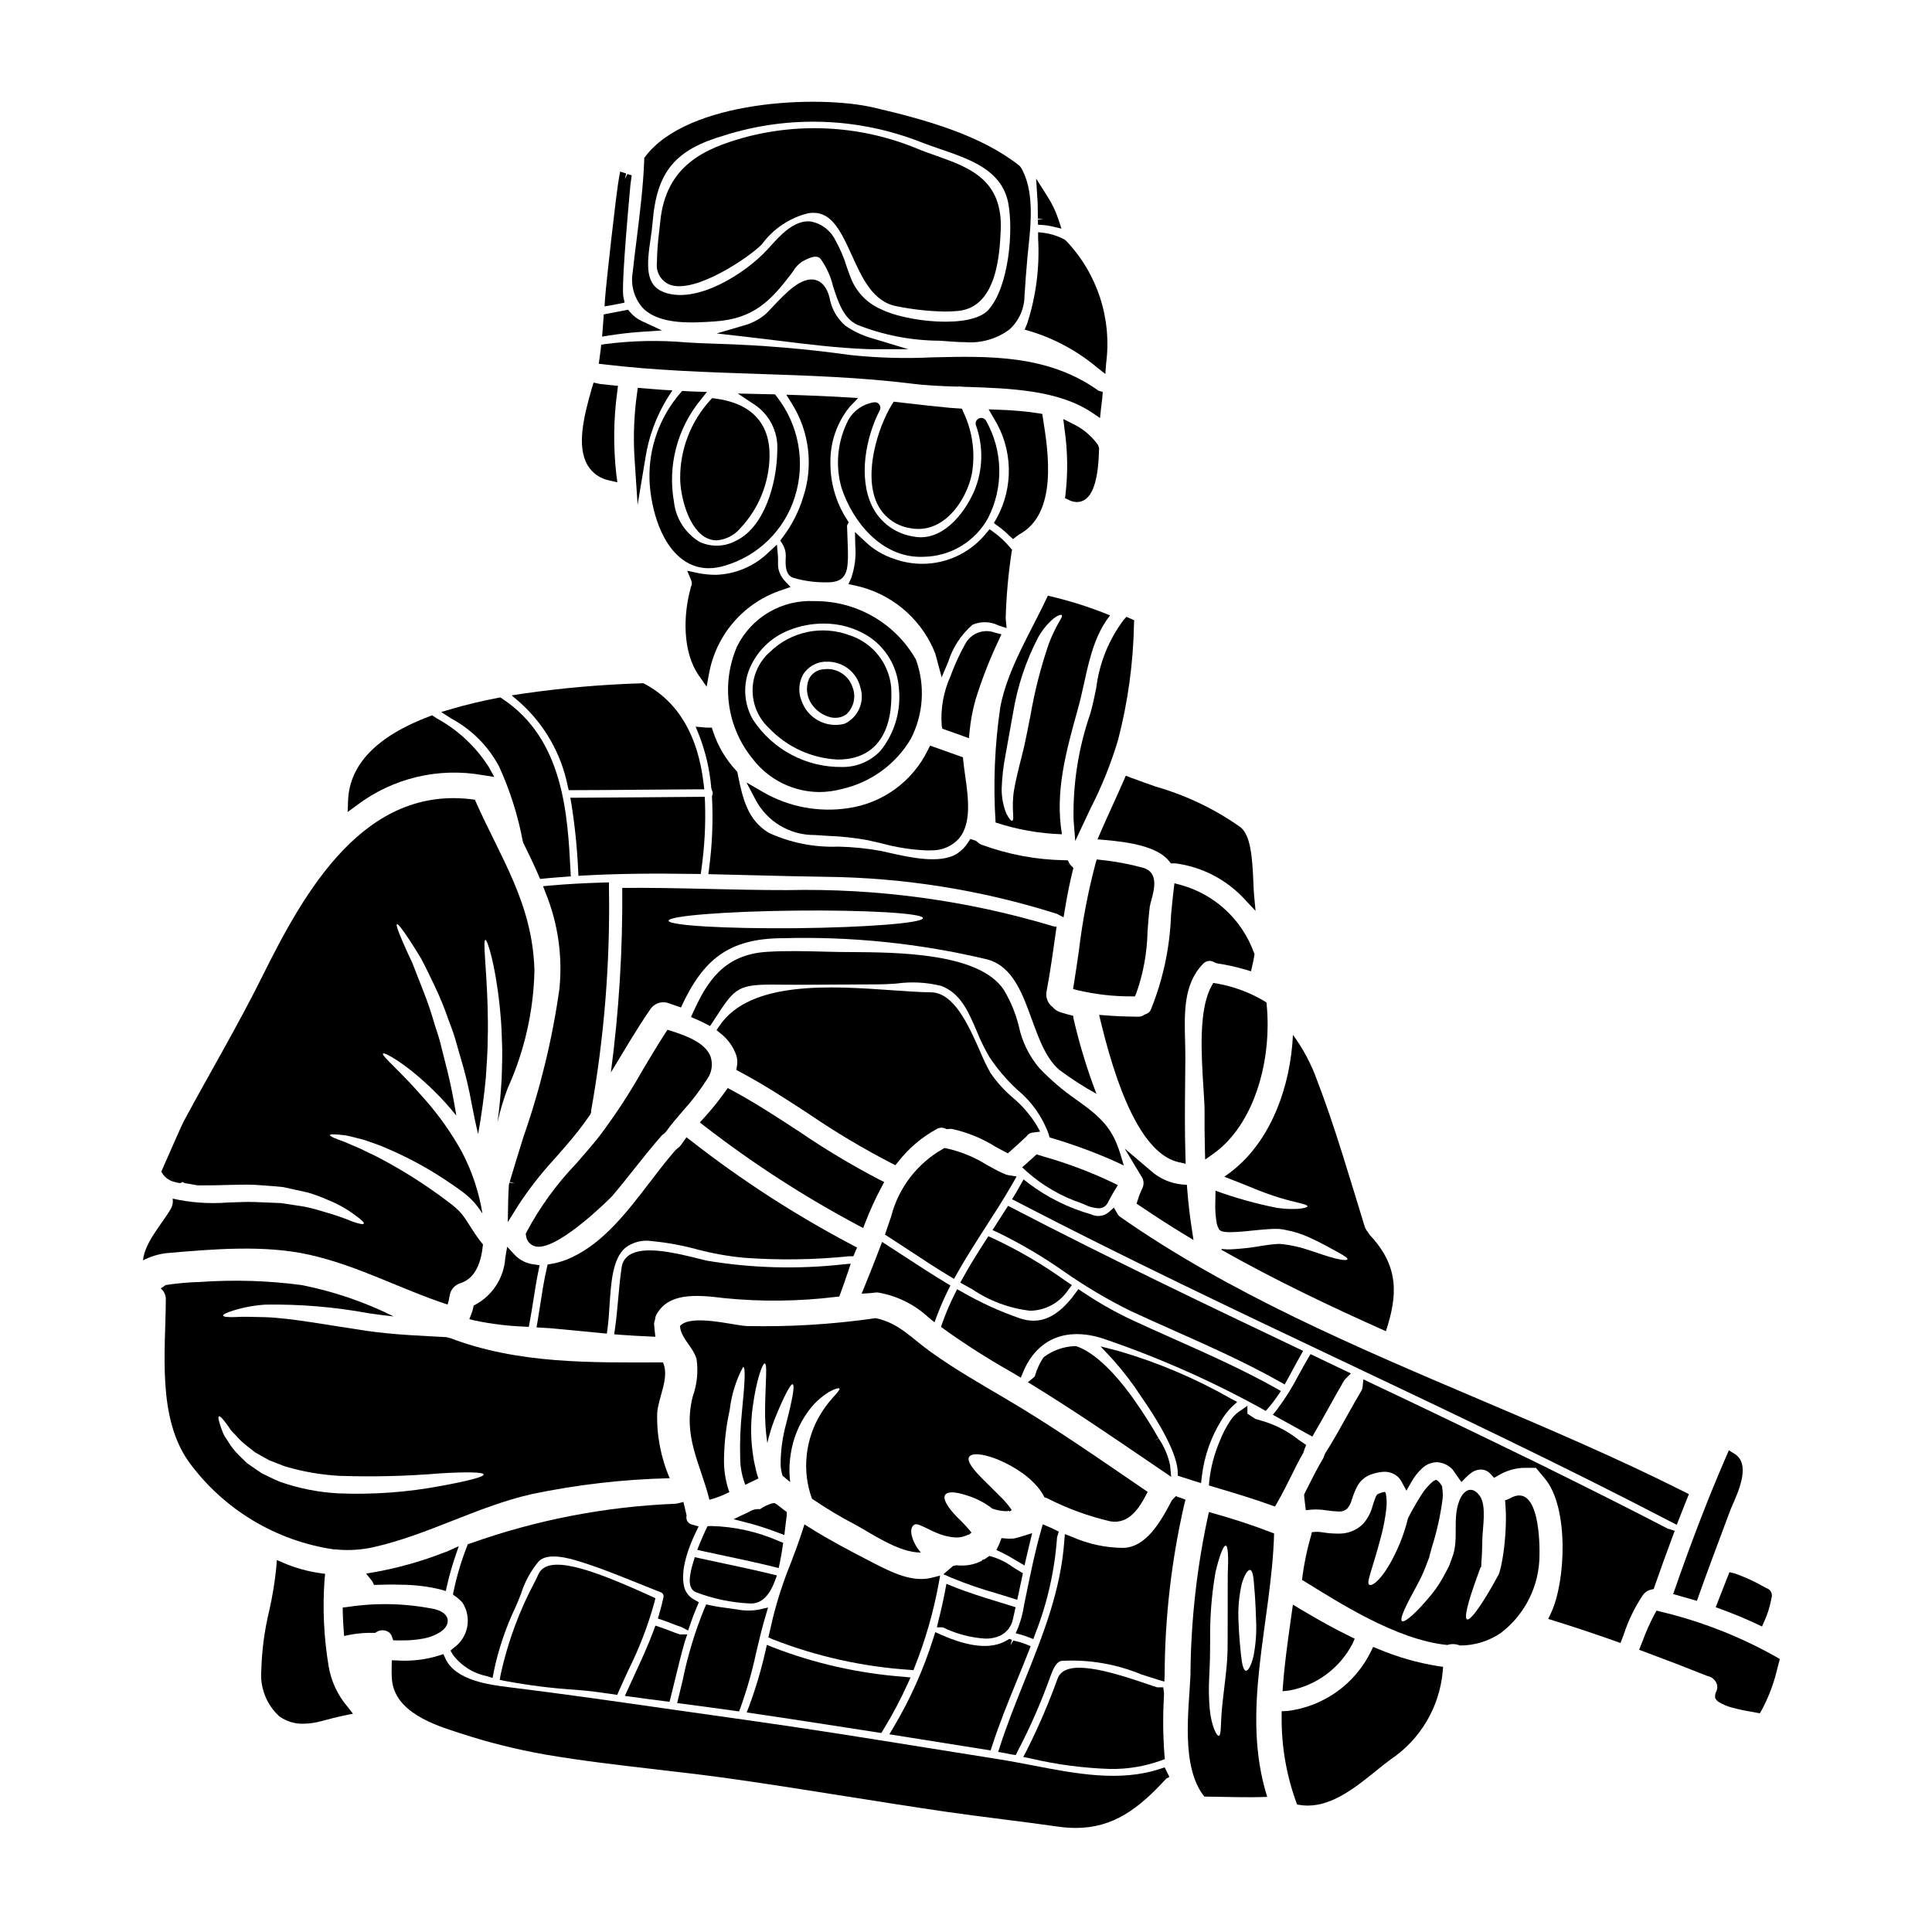 <?xml version="1.0" encoding="UTF-8"?>
<!-- Uploaded to: ICON Repo, www.svgrepo.com, Generator: ICON Repo Mixer Tools -->
<svg fill="#000000" width="800px" height="800px" version="1.1" viewBox="144 144 512 512" xmlns="http://www.w3.org/2000/svg">
 <g>
  <path d="m366.06 345.29c0.73-0.004 1.465-0.043 2.191-0.129 8.289-0.961 12.523-7.676 11.93-18.953v0.004c-0.277-3.152-1.477-6.148-3.453-8.621-1.973-2.469-4.633-4.305-7.644-5.269-3.559-1.32-7.418-1.605-11.133-0.828-3.715 0.781-7.133 2.594-9.863 5.227-2.91 2.551-4.598 6.219-4.644 10.09-0.047 3.867 1.555 7.574 4.406 10.195 4.777 5.004 11.301 7.973 18.211 8.285zm-9.145-22.68c1.246-1.867 3.273-3.066 5.512-3.246h0.574c4.277-0.168 8.066 2.727 9.027 6.898 1.172 3.781-0.617 7.844-4.195 9.535-4.828 1.277-9.82-1.398-11.434-6.125-0.922-2.309-0.73-4.914 0.516-7.066z"/>
  <path d="m364.23 334.12c0.383 0.078 0.766 0.113 1.156 0.113 1.031 0.012 2.039-0.309 2.879-0.906 2.043-1.875 2.684-4.832 1.602-7.383-1.121-3.141-4.309-5.055-7.609-4.57h-0.078c-1.637 0.121-3.086 1.105-3.805 2.578-0.871 2.133-0.641 4.555 0.617 6.484 1.199 1.863 3.082 3.184 5.238 3.684z"/>
  <path d="m400.96 337.75c0.273-2.797 0.789-5.562 1.551-8.266 1.664-5.402 3.719-10.68 6.141-15.785l0.734-1.605-1.711-0.438c-3.016-1.129-6.398 0.172-7.891 3.023-1.402 2.508-2.617 5.117-3.629 7.809l-0.211 0.594c-1.898 4.137-2.719 8.684-2.383 13.223l0.176 0.809 1.512 0.531c1.242 0.434 2.504 0.875 3.738 1.336l1.781 0.66z"/>
  <path d="m359.96 365.29c1.18 0.09 2.391 0.16 3.59 0.23v0.004c3.465 0.125 6.914 0.496 10.324 1.117 1.18 0.25 2.394 0.535 3.609 0.824 4 1.102 8.113 1.742 12.258 1.91 0.375 0 0.746 0 1.121-0.027 2.773 0.062 5.438-1.086 7.297-3.148 3.394-4.082 2.438-10.871 1.594-16.863-0.18-1.316-0.359-2.57-0.477-3.715l-0.09-0.934-8.703-3.09-0.582 1.148v0.004c-4.043 8.32-11.949 14.098-21.105 15.418-7.769 1.184-15.711-0.305-22.523-4.223l-4.453-2.586 2.402 4.555c1.5 2.863 3.766 5.258 6.547 6.91 2.777 1.656 5.957 2.508 9.191 2.465z"/>
  <path d="m361.07 353.9c2.07-0.004 4.133-0.285 6.129-0.828 7.609-1.742 14.172-6.527 18.16-13.238 3.383-6.523 3.879-14.164 1.363-21.07-2.695-4.727-6.602-8.652-11.312-11.367-4.715-2.719-10.07-4.129-15.512-4.094h-0.125c-4.188-0.207-8.344 0.805-11.961 2.918-3.621 2.109-6.551 5.231-8.43 8.973-2.156 4.906-2.906 10.312-2.164 15.617 0.738 5.309 2.941 10.305 6.359 14.43 4.203 5.406 10.645 8.598 17.492 8.66zm-7.746-42.977c2.836-1.102 5.848-1.668 8.887-1.668 4.078-0.047 8.082 1.043 11.574 3.148 4.902 3.031 8.039 8.242 8.422 13.992 0.629 5.945-1.117 11.895-4.859 16.555-2.629 2.797-6.312 4.359-10.152 4.309-9.5 0.145-18.418-4.578-23.641-12.52-2.262-3.902-2.695-8.605-1.18-12.855 1.891-5.066 5.887-9.062 10.949-10.961z"/>
  <path d="m405.92 471.63-0.676 1.039c-2.398 3.688-4.328 6.848-6.043 9.941l-0.727 1.301 3.102 1.707c4.598 3.121 9.883 5.09 15.398 5.738 4.098-0.047 7.898-2.133 10.145-5.555l0.945-1.242-1.77-1.18v-0.004c-6.043-4.336-12.477-8.098-19.215-11.242z"/>
  <path d="m455.29 496.69c9.297 4.141 18.895 8.422 27.871 13.477l1.289 0.727 0.723-1.289c0.484-0.871 0.957-1.742 1.426-2.621 0.648-1.207 1.297-2.418 1.969-3.598l0.789-1.387-1.449-0.688c-24.207-11.508-49.988-23.855-75.57-37.137l-1.18-0.613-0.73 1.121c-0.832 1.27-1.66 2.574-2.488 3.871l-0.914 1.438 1.547 0.699h-0.004c6.07 2.969 11.898 6.414 17.43 10.293 5.602 3.922 11.488 7.41 17.617 10.438 3.875 1.797 7.773 3.531 11.676 5.269z"/>
  <path d="m416 445.2c0.32-0.543 0.859-0.918 1.48-1.027l2.184-0.277-1.082-1.918 0.004 0.004c-1.691-2.684-3.789-5.086-6.219-7.121-2.242-1.902-4.223-4.098-5.883-6.527-1-1.777-1.887-3.617-2.66-5.508-3.098-7.027-6.953-15.773-13.09-15.848-2.945-0.035-6.523-0.289-10.316-0.555-15.902-1.117-37.672-2.656-45.777 9.465l-0.75 1.117 1.047 0.852c1.941 1.496 3.402 3.531 4.199 5.856 0.281 0.902 0.336 1.859 0.156 2.789l-0.164 1.047 0.93 0.492c6.344 3.363 12.473 7.363 18.406 11.238h-0.004c6.988 4.766 14.262 9.102 21.773 12.988l1.07 0.523 0.734-0.93h0.004c2.773-3.551 6.246-6.496 10.199-8.66 0.695-0.41 1.551-0.457 2.285-0.121l0.395 0.168 0.395-0.051c0.336-0.047 0.68-0.047 1.02 0 4.051 0.891 7.918 2.473 11.434 4.676 0.789 0.438 1.602 0.875 2.41 1.301l0.898 0.477 0.766-0.672c1.203-1.062 2.406-2.129 3.453-3.148z"/>
  <path d="m332.5 352.91 0.207 0.637v0.004c0.203 0.336 0.238 0.75 0.094 1.117l-0.129 0.316 0.02 0.34-0.004-0.004c0.316 6.25 0.059 12.516-0.762 18.719l-0.203 1.621 11.512 0.281c6.543 0.164 13.074 0.332 19.562 0.422 20.789 0.219 41.434 3.523 61.254 9.801l1.805 0.934 0.332-2.004c0.656-3.965 1.316-7.234 2.078-10.293l0.195-0.789-0.586-0.59h0.004c-0.199-0.184-0.367-0.398-0.496-0.633l-0.395-0.789-0.875-0.031c-7.519-0.125-14.961-1.52-22.016-4.125-0.395-0.148-0.746-0.383-1.035-0.684l-0.477-0.355-1.438-0.48-0.621 0.965c-0.723 1.133-1.668 2.102-2.781 2.856-4.438 2.957-12.797 1.055-18.32-0.203l-1.887-0.422c-3.758-0.688-7.562-1.074-11.383-1.156-6.348 0.246-12.668-1.008-18.441-3.66-5.449-3.348-6.852-8.66-8.242-15.742l-0.078-0.414-0.293-0.312h0.004c-2.769-2.981-4.863-6.523-6.137-10.391l-0.336-1.012h-1.066c-0.27 0-0.516-0.023-0.812-0.047l-2.406-0.215 0.906 2.238h0.004c1.758 4.519 2.852 9.27 3.242 14.102z"/>
  <path d="m430.54 462.85c0.227 0.078 0.516 0.203 0.832 0.344h-0.004c1.145 0.57 2.387 0.914 3.66 1.012 1.094 0.062 2.117-0.543 2.582-1.531 0.559-1.117 1.148-2.184 1.785-3.223l0.84-1.367-1.43-0.723h0.004c-5.836-2.773-11.891-5.055-18.105-6.82l-1.992-0.625-0.629 0.574c-0.652 0.598-1.309 1.199-1.969 1.773l-1.238 1.086 1.211 1.109v0.004c4.207 3.734 9.121 6.586 14.453 8.387z"/>
  <path d="m406.92 606.67c1.914-5.902 4.293-11.738 6.594-17.371 1.043-2.562 2.09-5.117 3.098-7.691l0.527-1.359-1.352-0.551c-1.055-0.414-2.152-0.727-3.269-0.93l-0.746 1.262 0.395-1.438-0.676-0.273-0.625 0.375c-4.062 2.41-9.785 1.922-17.508-1.488l-1.508-0.668-0.492 1.574h-0.004c-2.586 8.258-6.125 16.184-10.551 23.617l-1.113 1.875 26.832 4.277z"/>
  <path d="m440.86 449.68c-2.055-6.59-4.844-9.473-11.688-14.297-3.535-2.449-6.809-5.25-9.773-8.367-2.688-3.18-4.543-6.977-5.394-11.051-0.84-3.387-2.176-6.625-3.965-9.617-6.488-9.84-27.988-9.965-40.832-10.043-1.746 0-3.32-0.023-4.672-0.059l-2.109-0.051c-4.984-0.129-10.148-0.27-15.215 0.055-11.594 0.727-15.977 8.266-19.469 15.906l-0.625 1.367 1.375 0.598c0.855 0.375 1.684 0.746 2.508 1.18l1.18 0.613 1.359-2.086c5.332-8.176 5.902-9.055 17.055-8.879 5.281 0.051 10.543 0 15.812-0.027 3.5-0.027 7.008-0.055 10.512-0.055 1.395 0 2.992-0.102 4.672-0.211l-0.004-0.004c3.938-0.547 7.945-0.34 11.809 0.617 5.141 1.918 7.219 6.777 9.418 11.926 0.969 2.434 2.125 4.789 3.461 7.047 2.113 3.156 4.598 6.051 7.394 8.625 3.766 3.106 6.621 7.172 8.266 11.766l0.211 0.789 0.762 0.238h0.004c5.414 1.613 10.723 3.555 15.898 5.816l3.012 1.383z"/>
  <path d="m331.51 548.46-0.395 0.789c-0.449 0.934-1.074 2.316-1.695 3.871l-0.645 1.617 1.703 0.375c1.914 0.422 3.828 0.828 5.746 1.234 4.231 0.898 8.457 1.797 12.648 2.836l1.484 0.371 0.32-1.492c0.281-1.328 0.504-2.684 0.703-4.043l0.172-1.156-1.094-0.434 0.004 0.004c-5.699-2.519-11.84-3.887-18.066-4.023z"/>
  <path d="m374.97 557.95c-5.875-3.039-11.145-5.809-16.18-8.965l-1.609-1.008-0.578 1.812c-0.922 2.871-1.996 5.707-3.074 8.543v-0.004c-1.918 4.711-3.496 9.555-4.723 14.488l-1.18 5.117 1.133 0.492h-0.004c11.586 4.535 23.801 7.262 36.215 8.09l1.102 0.102 0.395-1.027h-0.004c2.797-7.039 4.894-14.336 6.266-21.781l0.414-2.254-2.223 0.559c-4.977 1.25-10.16-1.133-15.949-4.164z"/>
  <path d="m349.9 561.51-1.617-0.395c-4.152-1.012-8.332-1.902-12.508-2.789-2.109-0.449-4.215-0.898-6.316-1.363l-1.336-0.293-0.395 1.309c-0.957 3.148-1.754 6.891 0.621 7.934v0.004c4.613 1.777 9.48 2.797 14.418 3.019h0.324c2.664 0 4.754-1.969 6.219-5.875z"/>
  <path d="m326.96 300.12c-1.789 6.543-2.266 16.477 2.281 22.961l2.027 2.898 0.633-3.481 0.004 0.004c0.926-5.117 3.227-9.887 6.656-13.797 3.43-3.91 7.856-6.812 12.805-8.398l2.144-0.754-1.574-1.648 0.004-0.004c-0.773-0.832-1.324-1.848-1.605-2.949-0.133-0.672-0.18-1.359-0.141-2.043 0-0.527 0-1.055-0.035-1.574l-0.262-3.004-2.211 2.039c-3.758 3.676-8.762 5.805-14.02 5.965-1.609-0.004-3.219-0.168-4.797-0.492l-2.754-0.59 1.09 2.602c0.215 0.559 0.172 1.184-0.121 1.707z"/>
  <path d="m351.81 544.19c-0.625-0.477-1.227-0.934-1.895-1.48l-0.691-0.395-0.613 0.094c-1.141 0.332-2.215 0.852-3.184 1.535-1.004-0.102-2.016 0.141-2.867 0.688l-4.168 1.969 3.938 1.02v-0.004c2.633 0.703 5.227 1.543 7.773 2.519l1.762 0.656 0.215-1.871c0.137-1.176 0.277-2.269 0.418-3.281v-0.953z"/>
  <path d="m368.83 601.91 8.719 1.355 0.516-0.836c2.375-3.863 4.508-7.875 6.383-12.008l0.859-1.875-2.055-0.203h-0.004c-11.789-0.895-23.387-3.519-34.414-7.785l-1.598-0.66-0.395 1.684c-1.109 4.934-2.547 9.785-4.301 14.523l-0.66 1.711 11.125 1.656c5.266 0.797 10.539 1.609 15.824 2.438z"/>
  <path d="m296.71 452.35c-5.219 5.43-9.656 11.559-13.191 18.207l-0.199 0.426 0.082 0.461c0.133 1.352 1.082 2.484 2.394 2.844 0.305 0.082 0.617 0.117 0.93 0.117 6.223 0 19.242-13.141 19.516-13.438 2.008-2.363 3.938-4.805 5.879-7.238 2.32-2.922 4.723-5.938 7.195-8.754 0.207-0.219 0.441-0.41 0.695-0.57l0.395-0.371c1.406-1.969 3.055-3.883 4.648-5.731 2.367-2.606 4.504-5.414 6.391-8.387 1.207-1.723 1.527-3.914 0.863-5.906-1.332-3.516-5.981-5.394-10.352-6.777l-1.07-0.336-0.609 0.941c-2.09 3.219-4.066 6.547-6.043 9.875-3.406 6.035-7.207 11.84-11.379 17.375-1.957 2.477-4.051 4.859-6.144 7.262z"/>
  <path d="m338.68 597.38 1.18 0.164 0.418-1.102c1.703-4.769 3.086-9.645 4.141-14.594 0.73-3.09 1.484-6.297 2.41-9.414l0.715-2.422-2.457 0.559c-1.887 0.336-3.816 0.32-5.699-0.043-0.727-0.121-1.543-0.223-2.402-0.34-1.469-0.191-3.078-0.395-4.648-0.746l-1.18-0.262-0.492 1.102c-2.492 6.106-4.41 12.43-5.727 18.895-0.359 1.52-0.723 3.035-1.094 4.547l-0.395 1.602 1.633 0.215c4.543 0.598 9.074 1.203 13.598 1.84z"/>
  <path d="m313.11 355.3c-5.406 0.039-10.816 0.074-16.227 0.105h-1.746l0.305 1.715-0.004 0.004c0.922 5.793 1.516 11.637 1.777 17.5l0.078 1.477 1.477-0.082c8.488-0.477 17.898-0.605 29.625-0.414l1.316 0.02 0.172-1.305c0.836-5.871 1.156-11.809 0.949-17.734l-0.066-1.418h-1.418c-5.41 0.043-10.824 0.09-16.238 0.133z"/>
  <path d="m277.9 477.36c-0.328 5.144-3.242 9.77-7.738 12.285l-0.637 0.328-0.141 0.699c-0.094 0.453-0.227 0.898-0.395 1.332l-0.613 1.594 1.66 0.395c4.215 0.875 8.496 1.398 12.801 1.574l1.301 0.074 0.238-1.281c0.363-1.969 0.676-3.938 0.996-5.93 0.395-2.539 0.789-5.078 1.316-7.598l0.312-1.531-1.543-0.23c-1.906-0.219-3.676-1.098-5.008-2.477l-2.047-2.188z"/>
  <path d="m291.98 496.19 12.836 1.234 0.191-1.406c0.262-1.91 0.395-4 0.531-6.129 0.395-6.016 0.789-12.238 4.141-15.176 1.98-1.535 4.508-2.191 6.984-1.816 4.016 0.383 7.992 1.105 11.887 2.156 4.094 1.094 8.27 1.848 12.484 2.258 9.344 0.691 18.727 0.562 28.047-0.391h1.066l0.984-2.32-1.297-0.668v-0.004c-15.027-7.914-29.316-17.152-42.699-27.605l-1.215-0.934-1.48 2.074-0.004 0.004c-0.246 0.367-0.574 0.676-0.953 0.902l-0.512 0.473c-2.301 2.637-4.473 5.469-6.766 8.469-5.973 7.805-12.145 15.879-20.613 19.875v0.004c-1.742 0.836-3.59 1.426-5.492 1.754l-0.969 0.164-0.223 0.957c-0.742 3.203-1.242 6.465-1.73 9.617-0.227 1.488-0.457 2.981-0.711 4.465l-0.281 1.625 1.645 0.098c1.359 0.07 2.746 0.168 4.148 0.32z"/>
  <path d="m413.41 455.78-2.113-0.336h-0.004c-0.457-0.074-0.902-0.227-1.309-0.453-0.113-0.031-0.223-0.07-0.332-0.113-1.426-0.668-2.809-1.434-4.188-2.195-3.277-2.055-6.887-3.531-10.664-4.359l-0.531-0.086-0.465 0.277c-6.793 3.871-11.723 10.34-13.656 17.914-0.219 0.695-0.461 1.383-0.707 2.066l-0.914 2.695 0.961 0.617c1.848 1.18 3.676 2.394 5.512 3.598 3.422 2.25 6.949 4.582 10.512 6.723l1.305 0.789 0.746-1.324c2.363-4.207 5.031-8.363 7.617-12.379 2.418-3.75 4.91-7.629 7.172-11.57z"/>
  <path d="m296.33 591.8c2.047 0.168 3.703 0.305 4.746 0.449l6.496 0.902 0.449-1.023c0.789-1.832 1.637-3.644 2.473-5.453h-0.004c2.879-5.75 5.195-11.762 6.914-17.957l0.293-1.18-1.922-0.871c-15.641-7.106-26.559-10.766-29.047-5.551l-0.871 1.832c-4.199 7.812-7.293 16.168-9.184 24.832l-0.234 1.398 1.391 0.293-0.004-0.004c6.117 1.152 12.293 1.93 18.504 2.332z"/>
  <path d="m371.29 468.67 1.461 0.766 0.598-1.539c1.227-3.184 2.648-6.289 4.258-9.301l0.723-1.348-1.371-0.676h0.004c-7.269-3.797-14.312-8.02-21.09-12.641-5.738-3.754-11.68-7.641-17.848-10.965l-1.18-0.625-0.75 1.086v-0.004c-1.723 2.398-3.582 4.691-5.574 6.871l-1.059 1.18 1.266 0.965h0.004c12.754 9.867 26.324 18.645 40.559 26.23z"/>
  <path d="m320.14 594.83 1.297 0.16 0.32-1.262c0.395-1.574 0.789-3.148 1.152-4.691 0.82-3.371 1.633-6.734 2.59-10.055l0.633-1.848h-1.969c-0.898-0.285-1.773-0.621-2.648-0.961-0.875-0.34-1.633-0.629-2.465-0.91l-1.359-0.453-0.496 1.344c-1.461 3.938-3.269 7.871-5.027 11.656l-2.57 5.621 1.969 0.27c2.852 0.395 5.731 0.785 8.574 1.129z"/>
  <path d="m264.33 580.63-0.938 0.789 0.609 1.066c2.184 2.938 5.375 4.969 8.965 5.695l1.574 0.492 0.309-1.621h-0.004c1.223-5.906 3.148-11.641 5.742-17.082 0.523-1.141 1.004-2.363 1.488-3.602 0.988-3.164 2.594-6.098 4.723-8.633 2.445-2.426 8.207-0.703 10.375-0.055 5.43 1.656 10.773 3.816 15.949 5.902 1.949 0.789 3.902 1.574 5.856 2.34h0.004c0.301 0.07 0.559 0.258 0.715 0.523 0.16 0.262 0.203 0.578 0.121 0.879-0.297 1.449-0.676 2.852-1.078 4.246l-0.395 1.359 1.34 0.449c0.742 0.246 1.473 0.531 2.195 0.816 0.898 0.352 1.789 0.695 2.664 0.973l1.82 0.934 0.543-1.605c0.535-1.574 1.129-3.148 1.781-4.672l0.512-1.207-1.141-0.648v-0.008c-1.289-0.648-2.258-1.793-2.68-3.172-1.309-4.668 1.32-11.215 3.004-14.691l0.762-1.574-1.699-0.477v-0.004c-1.035-0.203-1.715-1.203-1.52-2.242l0.02-0.23-0.828-3.543-1.465 0.367 0.004-0.004c-0.238 0.062-0.477 0.102-0.723 0.121-18.531 0.742-36.844 4.285-54.316 10.516l-0.645 0.219-0.246 0.633v0.004c-1.492 3.812-2.66 7.742-3.5 11.746l-0.195 0.926 0.758 0.566c0.664 0.465 1.27 1.016 1.793 1.633 2.512 3.934 1.523 9.141-2.254 11.875z"/>
  <path d="m317.63 493.5c0.027-0.383 0.137-0.754 0.324-1.09 3.109-5.766 10.27-5.375 17.977-4.394v0.004c9.836 0.98 19.75 0.871 29.562-0.332l0.922-0.09 0.32-0.867c0.699-1.891 1.367-3.781 2.004-5.703l0.711-2.141-2.246 0.203-0.004 0.004c-11.883 1.305-23.887 0.977-35.68-0.973-0.492-0.094-1.305-0.301-2.309-0.551-6.988-1.762-14.742-3.43-18.445-0.961-1.094 0.711-1.824 1.859-2.008 3.148-0.438 2.875-0.691 5.762-0.941 8.559-0.23 2.574-0.457 5.144-0.828 7.715l-0.223 1.574 1.574 0.121c2.531 0.195 5.09 0.336 7.613 0.445l1.73 0.078-0.199-1.719c-0.051-0.441-0.098-0.887-0.129-1.441-0.039-0.359 0.016-0.723 0.152-1.055z"/>
  <path d="m489.37 529.05 0.16-0.43v0.004c0.039-0.199 0.098-0.395 0.172-0.582l0.445-1.102-1.969-1.352v0.004c-2.996-2.406-6.457-4.164-10.164-5.172l-0.91-0.289c-0.164 0.004-0.324-0.047-0.453-0.145-0.133-0.078-1.352-0.848-2.074-1.344v-2.086l-2.316 1.605h-0.004c-0.875 0.633-1.621 1.422-2.207 2.328-1.141 1.711-2.09 3.543-2.824 5.461-1.43 3.359-2.356 6.906-2.758 10.531l-0.09 1.18 3.402 1.023c4.266 1.281 8.66 2.613 12.922 4.152l1.18 0.422 0.617-1.07c1.277-2.223 2.426-4.512 3.57-6.789 1.039-2.129 2.098-4.269 3.301-6.352z"/>
  <path d="m602.31 560.65-0.516 1.32c-0.871 2.188-1.73 4.375-2.57 6.566l-0.535 1.406 1.418 0.512c3.207 1.18 6.398 2.481 9.477 3.938l1.375 0.645 0.605-1.391v-0.004c0.84-1.828 1.449-3.75 1.816-5.727l0.066-0.375c0.195-0.523 0.172-1.102-0.07-1.605-0.246-0.504-0.684-0.883-1.219-1.051-0.168-0.082-0.395-0.191-0.668-0.348-2.477-1.422-5.082-2.617-7.777-3.562z"/>
  <path d="m587.4 566.44 6.297 1.801 0.465-1.305c2.137-6 4.363-11.961 6.598-17.934l1.672-4.484c0.164-0.434 0.395-0.996 0.691-1.645 1.801-4.109 4.824-10.992 0.488-13.637l-1.445-0.883-0.676 1.555c-4.539 10.426-8.973 21.891-13.566 35.051z"/>
  <path d="m440.1 465.62-0.895-1.598-1.375 1.211h0.004c-1.309 1.109-3.148 1.336-4.688 0.578-5.969-1.691-11.574-4.469-16.531-8.195l-1.352-1.066-1.242 2.195c-0.324 0.574-0.637 1.148-0.984 1.703l-0.84 1.359 1.414 0.73c28.43 14.766 57.859 28.734 86.297 42.215 28.699 13.613 58.375 27.691 86.984 42.586l1.465 0.762 0.598-1.543c0.531-1.398 1.086-2.754 1.645-4.164l0.973-2.43-1.207-0.609c-17.625-8.891-36.426-16.883-54.605-24.613-32.496-13.816-66.094-28.102-94.859-48.23l0.004 0.004c-0.332-0.234-0.605-0.543-0.805-0.895z"/>
  <path d="m278.86 458.03c-0.09 1.43-0.168 2.941-0.195 4.512l-0.094 5.344 2.82-4.543c2.93-4.445 6.219-8.637 9.84-12.539 2.004-2.281 4.016-4.574 5.93-6.996 1.125-1.457 2.215-2.918 3.25-4.434l0.223-0.508c0.074-0.352 0.02-0.52 0-0.422l0.004 0.004c3.484-19.492 5.074-39.277 4.746-59.078v-1.527l-1.527 0.043c-5.023 0.148-9.602 0.395-14 0.789l-1.938 0.172 0.688 1.82 0.004-0.004c3.266 8.051 4.512 16.773 3.637 25.414-1.875 13.32-5.059 26.418-9.496 39.113-1.266 4.055-2.523 8.07-3.676 12.027l1.422 0.395-1.508-0.199z"/>
  <path d="m484.02 590.43-0.133 1.758 1.754-0.18c7.223-1.324 13.422-5.914 16.797-12.434l0.578-1.305-1.277-0.621c-3.981-1.945-8.172-4.25-13.199-7.254l-1.91-1.145-0.633 4.523c-0.766 5.465-1.562 11.113-1.977 16.656z"/>
  <path d="m424.01 389.57c-0.309 0.016-0.613-0.02-0.91-0.109-22.816-6.859-46.57-10.09-70.391-9.574-14.602 0.027-29.207-0.719-43.809-0.582 0.145 16.355-0.859 32.699-3.012 48.914 3.398-5.578 6.656-11.234 10.324-16.562 0.957-1.605 2.863-2.387 4.668-1.906 1.156 0.414 2.363 0.828 3.586 1.242 5.824-12.73 12.641-18.273 26.832-18.359v0.004c18.258-0.516 36.508 1.367 54.273 5.602 11.68 3.066 10.875 22.195 19.156 29.293 3.137 2.332 6.422 4.453 9.844 6.348-2.484-6.496-4.516-13.156-6.074-19.93-0.055-0.246-0.082-0.496-0.082-0.746-1.18-0.277-2.316-0.605-3.481-0.969-0.77-0.254-1.453-0.723-1.969-1.348-1.32-0.969-1.945-2.625-1.602-4.223 1.07-5.66 1.824-11.391 2.644-17.094zm-69.098 0.414c-18.605 0.168-33.703-0.715-33.73-1.988-0.027-1.27 15.07-2.484 33.676-2.676 18.605-0.191 33.707 0.688 33.734 1.988 0.031 1.301-15.07 2.484-33.676 2.676z"/>
  <path d="m412.2 289.7-0.441-0.52c-1.285-1.566-2.769-2.961-4.414-4.144l-1.109-0.789-0.871 1.039v0.004c-2.844 3.535-6.727 6.098-11.098 7.32-4.371 1.223-9.016 1.051-13.285-0.496-2.941-0.953-5.625-2.57-7.84-4.723l-2.566-2.402 0.082 3.516c0.246 2.918-0.113 5.859-1.059 8.633l-0.738 1.645 1.754 0.395v-0.004c9.27 1.98 17.016 8.305 20.816 16.984l0.184 0.5c0.098 0.172 0.168 0.371 0.23 0.496 0.207 0.73 0.395 1.461 0.59 2.188l1.121 4.148 1.703-4.023 0.004 0.004c1.188-3.84 3.422-7.273 6.457-9.906 2.215-0.961 4.742-0.891 6.902 0.188l2.141 0.695-0.215-2.242c-0.031-0.219-0.035-0.438-0.02-0.656 0.172-5.746 0.688-11.48 1.551-17.164z"/>
  <path d="m376.06 486.53c0.309-0.035 0.617-0.016 0.918 0.051l0.5 0.102c4.715 0.949 9.074 3.184 12.594 6.457l1.574 1.277 0.723-1.902c0.848-2.215 1.82-4.449 2.902-6.637l0.602-1.215-1.18-0.699c-3.715-2.242-7.359-4.625-11.02-7.008l-5.902-3.836-0.652 1.695c-1.262 3.301-2.555 6.582-3.883 9.84l-0.891 2.184 2.363-0.152c0.496-0.043 0.969-0.094 1.352-0.156z"/>
  <path d="m446.99 373.99c-3.641-1.004-7.356-1.703-11.113-2.09l-1.234-0.141-0.348 1.18c-1.992 7.57-3.457 15.266-4.383 23.039-0.422 2.93-0.844 5.859-1.324 8.785l-0.219 1.344 1.316 0.332-0.004-0.004c4.617 1.086 9.344 1.629 14.082 1.613h1.008l0.395-0.934c1.836-5.219 2.828-10.699 2.941-16.23 0.16-2.234 0.324-4.465 0.605-6.633 0.105-0.59 0.25-1.176 0.426-1.75 0.688-2.547 2.027-7.301-2.148-8.512z"/>
  <path d="m413.52 286.04c0.172-0.145 0.359-0.277 0.555-0.395 10.344-5.539 7.723-22.043 6.297-30.906l-0.164-1.047-1.051-0.176c-3.473-0.52-6.973-0.832-10.48-0.93l-2.684-0.105 1.348 2.32v0.004c2.496 3.965 3.879 8.531 4.008 13.219 0.125 4.688-1.008 9.32-3.285 13.418l-0.688 1.18 1.102 0.789c1.074 0.773 2.086 1.637 3.019 2.578l0.977 0.875z"/>
  <path d="m319.68 247.31c-1.18-0.074-2.363-0.168-3.519-0.27l-3.148-0.254-0.18 1.391c-0.793 5.606-1.027 11.273-0.699 16.922l0.84 12.676 2.09-12.527h-0.004c0.875-5.555 2.84-10.883 5.777-15.68l1.355-2.109z"/>
  <path d="m376.3 277.12c1.594 3.656 4.953 6.238 8.895 6.848 0.715 0.141 1.441 0.211 2.168 0.211 7.676 0 12.855-8.121 14.168-14.5h0.004c0.996-5.609 0.207-11.395-2.266-16.531l-0.355-0.848-3.219-0.223c-3.812-0.359-7.621-0.789-11.414-1.227l-3.453-0.395-0.492 0.789c-3.715 6.098-7.445 18.133-4.035 25.875z"/>
  <path d="m324.97 292.34c1.98 1.469 4.379 2.254 6.844 2.246 1.426-0.016 2.844-0.234 4.207-0.66 8.871-2.57 15.863-9.418 18.617-18.234 2.894-9.129 1.086-19.098-4.828-26.633l-0.43-0.551-9.875-0.219 4.242 2.801h0.004c4.121 2.652 6.504 7.309 6.242 12.203-0.094 9.055-3.519 20.387-10.816 23.941-3.012 1.691-6.652 1.828-9.785 0.371-3.785-2.285-6.289-6.199-6.781-10.59-1.699-9.527 0.82-19.32 6.906-26.84l1.832-2.312-2.949-0.078c-0.977-0.027-1.934-0.082-2.883-0.137l-0.715-0.039-0.48 0.539v-0.004c-5.496 6.332-8.422 14.492-8.203 22.875 0.16 5.656 2.191 16.512 8.852 21.32z"/>
  <path d="m331.65 286.75c0.707 0.293 1.465 0.445 2.231 0.445 2.473-0.168 4.769-1.344 6.352-3.254 4.856-5.176 7.606-11.977 7.711-19.074 0.109-8.758-4.891-14.031-14.453-15.258l-0.789-0.094-0.516 0.582c-5.129 5.633-7.961 12.984-7.934 20.602-0.008 4.523 2.144 13.879 7.398 16.051z"/>
  <path d="m375.65 250.61c-2.836 0.406-5.332 2.094-6.769 4.574-2.93 5.57-3.602 12.055-1.867 18.105 3.047 9.219 10.652 18.285 20.926 18.285 0.297 0 0.598 0 0.902-0.023l-0.004 0.004c3.477-0.062 6.879-1.039 9.859-2.832 2.984-1.793 5.441-4.34 7.125-7.383 4.184-8.145 3.996-17.844-0.5-25.82-0.363-0.664-1.172-0.941-1.871-0.648-0.695 0.297-1.055 1.07-0.832 1.793 2.039 5.637 1.898 11.832-0.395 17.371-2.816 6.492-8.734 13.559-16.062 12.168v-0.004c-4.797-0.695-8.938-3.727-11.055-8.086-3.703-7.629-1.645-18.238 2.035-25.367 0.254-0.488 0.215-1.078-0.102-1.527-0.312-0.449-0.852-0.684-1.398-0.617z"/>
  <path d="m365.15 249.11c-3.348-0.164-6.691-0.309-10.016-0.418l-2.754-0.09 1.477 2.363-0.004-0.004c4.668 7.449 5.754 16.602 2.953 24.934-1.176 3.797-3.008 7.359-5.414 10.523l-0.617 0.816 0.543 0.859-0.004-0.004c0.605 0.941 0.926 2.031 0.93 3.148l-0.02 0.562c-0.074 1.621-0.215 4.641 2.074 5.344v0.004c2.758 0.793 5.609 1.191 8.48 1.18h0.441c4.445 0 5.352-2.133 5.481-6.074 0.055-1.859-0.027-3.707-0.105-5.562-0.047-1.059-0.094-2.113-0.113-3.148h-0.004c-0.02-0.125-0.008-0.254 0.035-0.375l0.395-0.754-0.453-0.73c-2.906-4.492-4.434-9.738-4.387-15.09-0.082-5.379 1.727-10.617 5.117-14.797l2.223-2.32-4.406-0.254c-0.609-0.051-1.246-0.098-1.852-0.113z"/>
  <path d="m426.23 276 0.965 0.477c0.688 0.359 1.445 0.555 2.223 0.57 0.691-0.004 1.375-0.195 1.965-0.559 2.461-1.492 3.731-5.984 3.887-13.73l-0.266-0.82-0.297-0.395 0.004 0.004c-1.695-2.254-3.914-4.055-6.465-5.258l-2.465-1.242 0.336 2.754c0.828 5.688 0.914 11.457 0.254 17.164z"/>
  <path d="m181.89 478.02c1.969-1.035 4.113-1.691 6.324-1.934 12.176-1.047 25.863-2.262 37.926 0.473 12.812 2.898 24.129 9.109 36.469 13.164 0.23-0.672 0.398-1.363 0.496-2.07 0.031-0.07 0.047-0.145 0.055-0.219 0.191-1.59 1.309-2.914 2.844-3.371 3.977-1.266 5.512-5.438 5.992-10.27-2.457-2.926-3.938-5.992-5.688-8.145v0.004c-0.469-0.551-0.977-1.066-1.52-1.543l-0.883-0.746-0.969-0.742c-1.297-0.969-2.539-1.934-3.809-2.785v-0.008c-4.469-3.164-9.133-6.043-13.965-8.613-2.043-1.129-3.977-1.934-5.633-2.785-1.656-0.715-3.121-1.328-4.305-1.852-2.484-0.855-3.836-1.465-3.781-1.766 0.055-0.305 1.547-0.246 4.168 0.082 1.328 0.246 2.926 0.691 4.828 1.18 1.766 0.633 3.894 1.266 6.074 2.262 5.211 2.215 10.215 4.883 14.953 7.981 1.352 0.855 2.703 1.824 4.086 2.785l1.02 0.746 1.078 0.855c0.75 0.633 1.449 1.312 2.098 2.043 0.789 0.938 1.461 1.906 2.098 2.844h0.004c-0.918-5.656-2.734-11.129-5.387-16.207-2.777-5.055-6.109-9.785-9.938-14.102-6.57-7.594-11.512-11.484-11.02-12.09 0.277-0.445 6.019 2.566 13.441 9.84 2.129 2.082 4.129 4.297 5.988 6.625l-0.395-2.316c-0.688-4.059-1.547-7.977-2.512-11.652-0.469-1.824-0.914-3.644-1.355-5.383-0.441-1.738-1.047-3.394-1.547-4.996h0.004c-0.855-3.016-1.867-5.981-3.035-8.891-1.023-2.676-1.988-5.078-2.812-7.203-0.996-2.098-1.824-3.938-2.461-5.41-1.324-3.008-1.906-4.723-1.629-4.883s1.41 1.301 3.203 4.004c0.914 1.383 1.969 3.062 3.176 5.051 1.102 2.07 2.262 4.477 3.543 7.152v-0.004c1.391 2.906 2.617 5.894 3.672 8.941 0.578 1.629 1.27 3.285 1.793 5.055 0.523 1.766 1.051 3.613 1.574 5.512l0.004-0.004c1.176 3.91 2.125 7.883 2.84 11.898 0.523 2.676 1.051 5.356 1.711 8.004 0.938-5.188 1.602-10.234 2.043-14.934 0.219-3.562 0.496-6.957 0.496-10.133 0.109-3.176 0.027-6.129-0.027-8.836-0.332-10.793-1.297-17.418-0.578-17.555 0.523 0 2.594 6.43 3.754 17.32 0.277 2.754 0.551 5.769 0.605 9.027 0.191 3.254 0.055 6.734-0.055 10.434-0.219 3.672-0.551 7.566-1.102 11.566v0.008c0.676-3.082 1.582-6.106 2.707-9.055 4.445-9.82 6.856-20.441 7.082-31.219-0.496-17.836-9.023-29.844-15.789-45.219-29.211-4.195-45.133 24.266-56.207 46.57-6.504 13.125-13.98 25.711-20.93 38.629-0.789 1.492-4.305 9.691-5.965 13.363h0.004c0.68 1.344 1.91 2.328 3.367 2.703 0.5 0.148 1.008 0.258 1.52 0.332l0.414-0.055 0.191-0.246h0.055l0.828 0.359c1.105 0.086 2.262 0.445 3.426 0.555 2.363-0.027 4.828 0 7.477-0.109 2.652-0.027 5.082-0.164 7.703-0.027 2.539 0.191 4.973 0.332 7.289 0.578 2.289 0.496 4.473 0.992 6.516 1.438v-0.004c1.883 0.555 3.723 1.234 5.512 2.043 2.559 1.023 4.965 2.387 7.156 4.059 1.574 1.102 2.363 1.879 2.207 2.152-0.152 0.277-1.211 0.082-3.035-0.555h0.004c-2.473-1.023-5.012-1.891-7.594-2.594-1.695-0.543-3.418-0.996-5.16-1.355-1.934-0.305-3.977-0.605-6.133-0.938-2.176-0.082-4.473-0.164-6.844-0.277-2.375-0.109-4.969 0.082-7.535 0.137v0.004c-4.809 0.363-9.648 0.008-14.355-1.051v0.027c0.152 0.934-0.023 1.891-0.496 2.707-2.199 3.812-6.902 8.824-7.371 13.637z"/>
  <path d="m272.01 349.43 2.984 0.465-1.465-2.637c-3.441-5.402-8.195-9.844-13.816-12.906l-1.18-0.789-0.707 0.266c-13.945 5.254-21.207 12.762-21.582 22.305l-0.117 3.059 2.469-1.812h-0.004c9.539-7.199 21.656-10.082 33.418-7.949z"/>
  <path d="m265.58 553.75-3.09 1.406c-0.273 0.113-0.555 0.211-0.84 0.293-5.867 2.289-11.945 4.012-18.141 5.141l-2.496 0.414 1.574 1.969c0.047 0.059 0.086 0.121 0.121 0.184l0.418 0.859 0.961-0.023c2.012-0.055 4.019-0.109 6.035-0.027h-0.004c3.547 0.004 7.074 0.418 10.523 1.238l1.5 0.43 0.344-1.523h-0.004c0.551-2.414 1.219-4.797 2.004-7.144z"/>
  <path d="m276.26 347.12c2.898 6.352 5.016 13.027 6.297 19.891l0.121 0.352c1.355 2.727 2.754 5.652 4.027 8.57l0.426 0.996 1.082-0.109c1.875-0.188 3.731-0.328 5.613-0.465l1.445-0.105-0.078-1.441c-0.75-14.746-1.785-34.938-18.105-45.656l-0.5-0.332-0.59 0.113c-4.254 0.812-8.266 1.77-11.98 2.852l-3.102 0.906 2.719 1.75v-0.004c5.367 2.891 9.762 7.301 12.625 12.684z"/>
  <path d="m233.7 554.68c3.059 0.234 6.141 0.02 9.137-0.633 14.516-3.231 27.574-10.797 42.012-14.078h0.004c12.055-2.527 24.316-3.938 36.633-4.227-2.371-5.481-3.504-11.422-3.316-17.391 0.414-4.473 3.285-9.137 1.547-13.305-19.266 0.055-38.371 0.441-56.48-6.465l-0.469-0.082c-0.133-0.059-0.273-0.102-0.414-0.137-6.019-0.359-13.309-0.551-21.227-1.68-10.629-1.574-19.934-3.371-26.766-3.617-3.312-0.055-6.102-0.191-8.09-0.027-1.969 0.055-3.094-0.055-3.148-0.395-0.055-0.34 0.969-0.789 2.844-1.383 2.719-0.832 5.527-1.344 8.363-1.52 9.191-0.148 18.375 0.617 27.414 2.293 2.207 0.332 4.418 0.609 6.57 0.832v-0.004c-7.727-3.848-15.934-6.641-24.402-8.309-8.848-1.172-17.793-1.449-26.695-0.828-3.125 0.078-6.238 0.355-9.328 0.828-0.406 0.332-0.84 0.625-1.297 0.883 0.918 0.746 1.422 1.887 1.352 3.066-0.082 13.719-2.316 31.094 6.129 42.953 9.188 12.57 23.043 20.914 38.449 23.16 0.395-0.023 0.789 0 1.18 0.062zm-18.695-19.441c-0.523-0.277-1.023-0.523-1.52-0.742-0.496-0.332-0.938-0.633-1.41-0.938-0.91-0.637-1.766-1.215-2.594-1.793-0.742-0.719-1.434-1.41-2.098-2.043-1.223-1.184-2.273-2.531-3.117-4.004-0.406-0.547-0.766-1.129-1.07-1.738-0.219-0.551-0.414-1.078-0.578-1.52-0.66-1.879-0.914-2.981-0.609-3.117 0.305-0.137 1.051 0.66 2.211 2.262 0.277 0.395 0.578 0.855 0.938 1.352h-0.004c0.391 0.465 0.809 0.906 1.246 1.324 0.941 1.117 2.008 2.129 3.172 3.012 0.664 0.496 1.328 1.02 2.016 1.574 0.789 0.445 1.602 0.914 2.43 1.383 0.445 0.219 0.859 0.469 1.27 0.715 0.469 0.164 0.941 0.359 1.438 0.555 0.965 0.359 1.906 0.789 2.953 1.129 4.613 1.359 9.367 2.184 14.168 2.457 8.977 0.312 17.965 0.09 26.914-0.66 6.957-0.414 11.348-0.332 11.414 0.305 0.066 0.633-4.168 1.711-11.043 2.984v-0.004c-9.082 1.734-18.336 2.41-27.578 2.016-5.215-0.285-10.363-1.309-15.289-3.039-1.152-0.445-2.231-0.996-3.258-1.469z"/>
  <path d="m313.69 231.96 5.75-0.395-5.246-2.418c-1.23-0.551-2.32-1.371-3.188-2.402l-0.566-0.668-0.863 0.172c-0.73 0.152-1.473 0.289-2.207 0.426s-1.508 0.281-2.262 0.434l-1.117 0.227-0.059 1.133c-0.051 0.852-0.121 1.699-0.219 2.859l-0.152 1.879 1.859-0.297c2.906-0.457 5.621-0.766 8.27-0.949z"/>
  <path d="m308.07 224.5 1.465-0.309-0.324-1.461c-0.281-1.246-0.18-7.414 1.855-29.742l0.34-2.504-1.129-0.359-0.664 1.281 0.316-1.43-1.574-0.504-0.312 1.633c-0.707 3.684-3.469 28.523-3.715 32.23l-0.121 1.859 1.84-0.305c0.637-0.105 1.301-0.242 2.023-0.391z"/>
  <path d="m294.44 352.27 0.273 1.129h1.18c6.348-0.016 12.695-0.055 19.047-0.121 4.688-0.039 9.371-0.07 14.051-0.098h1.652l-0.195-1.645c-1.516-12.711-6.75-21.551-15.562-26.273l-0.352-0.188h-0.395c-10.504 0.316-20.984 1.223-31.387 2.723l-3.148 0.48 2.426 2.094h-0.004c6.371 5.789 10.719 13.461 12.414 21.898z"/>
  <path d="m231.11 585.69c-1.289-7.656-1.656-15.438-1.094-23.18l0.148-1.422-1.414-0.199c-3.273-0.477-6.473-1.367-9.516-2.656l-1.863-0.797-0.16 2.035c-0.391 3.863-1.02 7.695-1.883 11.48-1.23 5.086-1.926 10.293-2.07 15.527-0.434 4.606 1.297 9.152 4.688 12.301 1.867 1.383 4.141 2.094 6.461 2.023 1.637-0.02 3.266-0.258 4.844-0.703 2.019-0.543 3.973-1.059 5.961-1.469l2.328-0.477-1.457-1.875-0.004 0.004c-2.574-3.023-4.293-6.68-4.969-10.594z"/>
  <path d="m344.68 243.08c13.457 0.449 27.375 0.91 40.934 2.586 3.707 0.484 7.719 0.645 11.844 0.789h0.504l0.188-0.043 1.262 0.094c12.32 0.395 25.066 0.824 34.066 6.894l2.039 1.379 0.254-2.449c0.094-0.945 0.215-1.863 0.34-2.801l0.125-1.676-1.074-0.285c-13.383-9.59-28.945-9.227-44.023-8.867v-0.004c-7.238 0.359-14.492 0.16-21.703-0.602-11.793-1.652-23.672-2.652-35.574-2.996-2.59-0.062-5.176-0.203-7.758-0.344v0.004c-7.219-0.648-14.484-0.508-21.672 0.418l-1.113 0.184-0.113 1.125c-0.047 0.512-0.125 1.035-0.203 1.574l-0.324 2.332 1.488 0.18c13.477 1.609 27.223 2.066 40.516 2.508z"/>
  <path d="m363.82 222.78c-0.711-2.613-1.969-4.164-3.742-4.602-3.75-0.926-7.918 3.543-11.293 7.109-0.859 0.918-1.598 1.707-2.137 2.164h-0.004c-1.676 1.336-3.613 2.309-5.691 2.856l-7.019 2.062 7.269 0.824c2.902 0.328 5.801 0.684 8.695 1.043 7.902 0.98 16.078 1.992 23.789 2.269 0.324 0.031 0.676 0.035 1 0.035h10.008l-9.582-2.891 0.004 0.004c-2.539-0.727-4.945-1.863-7.121-3.363-2.227-1.941-3.703-4.598-4.176-7.512z"/>
  <path d="m305.54 271.34 2.059 0.477-0.266-2.102v-0.004c-0.828-7.301-0.746-14.684 0.254-21.965l0.18-1.496-1.969-0.195c-0.945-0.094-1.91-0.191-2.754-0.293l-1.746-0.371-0.395 1.297c-2.219 7.676-4.148 15.582-1.18 20.613 1.27 2.117 3.387 3.586 5.816 4.039z"/>
  <path d="m509.18 580.97-1.285-0.523-0.598 1.25h-0.004c-4.258 8.672-12.617 14.598-22.211 15.746l-1.434 0.047v1.434h0.004c-0.082 7.656 1.203 15.27 3.789 22.477l0.301 0.816 0.859 0.133h-0.004c0.664 0.102 1.332 0.152 2 0.152 6.691 0 12.906-5.035 18-9.152 1.363-1.102 2.664-2.156 3.894-3.051l-0.004 0.004c7.859-5.262 12.938-13.773 13.832-23.188l0.113-1.387-1.379-0.195h0.004c-5.457-0.875-10.789-2.41-15.879-4.562z"/>
  <path d="m544.1 541.1c-0.387 0.227-0.809 0.387-1.246 0.473 0.137 1.211 0.164 2.402 0.219 3.543h0.004c0.035 2.394-0.059 4.789-0.277 7.176-0.191 2.172-0.504 4.328-0.938 6.461-0.109 0.523-0.223 1.047-0.395 1.602l-0.137 0.441-0.082 0.219-0.109 0.305c-0.027 0.055-0.082 0.137-0.082 0.137l-0.332 0.582c-0.441 0.789-0.883 1.574-1.27 2.289-3.336 5.793-5.797 9.109-6.652 8.832s0.164-4.418 2.43-10.684c0.277-0.789 0.582-1.602 0.887-2.457l0.246-0.637 0.027-0.082v0.004c0.059-0.027 0.125-0.047 0.191-0.055l-0.055-0.109c0.055-0.395 0.027-0.789 0.055-1.211 0.164-1.824 0.219-3.836 0.246-5.965 0.055-3.066 1.18-8.891-0.66-11.512-1.969-2.785-4.223-1.766-5.41 1.18-1.934 4.856-0.082 10.27-1.852 14.934-0.305 0.828-0.605 1.656-0.883 2.43-0.496 0.91-0.941 1.766-1.383 2.621l0.004-0.004c-0.895 1.652-1.93 3.223-3.09 4.699-4.277 5.242-7.262 7.727-8.004 7.312-0.789-0.496 1.102-4.328 4.086-9.746h-0.004c0.793-1.453 1.496-2.957 2.098-4.5 0.305-0.828 0.633-1.656 0.965-2.512 0.031-0.082 0.059-0.164 0.082-0.246l0.082-0.395 0.219-0.789c0.137-0.496 0.281-1.02 0.418-1.543l0.004 0.004c1.316-4.172 2.258-8.449 2.812-12.785 0.082-0.922 0.043-1.848-0.109-2.758 0-0.246-0.055-0.164-0.027-0.246 0.027-0.082 0.109-0.055-0.137-0.414l-0.219-0.363c-0.027-0.055-0.363-0.469-0.363-0.469l-0.004 0.004c-0.223-0.266-0.488-0.488-0.785-0.664 0-0.027-0.395 0-0.938 0.395-1.266 1.078-2.348 2.356-3.203 3.781-0.938 1.492-1.793 2.953-2.539 4.328l-0.855 1.629v0.004c-0.547 2.269-1.27 4.492-2.156 6.652-3.805 9.086-7.394 11.707-8.168 10.93-0.719-0.688 0.789-3.668 3.148-12.613 0.672-2.492 1.152-5.027 1.438-7.59 0.141-1.297 0.094-2.609-0.137-3.894-0.109-0.414-0.164-0.332-0.25-0.414h-0.004c-0.086-0.043-0.188-0.043-0.273 0-0.191 0.082-0.332 0.051-0.742 0.191l-0.551 0.219-0.305 0.137c-0.223 0.109-0.25 0.137-0.555 0.715v0.008c-0.363 0.91-0.676 1.84-0.938 2.785-0.492 1.719-1.391 3.293-2.621 4.586-1.574 1.461-3.625 2.301-5.769 2.363-1.543 0.043-3.086-0.059-4.609-0.305-0.93-0.172-1.883-0.199-2.82-0.082-0.059 0.027-0.125 0.047-0.191 0.055-0.039 0.266-0.094 0.527-0.164 0.789-1.133 3.875-1.945 7.836-2.43 11.844 0.117 0.043 0.227 0.098 0.332 0.164 8.996 5.512 24.625 15.742 38.18 17.059 1.09-0.355 2.277-0.305 3.336 0.137 3.894 0.016 7.699-1.16 10.906-3.363 6.414-4.922 10.176-12.539 10.188-20.621 0.043-2.012 0.207-19.68-7.879-14.988z"/>
  <path d="m581.45 565.29 0.789-0.176 0.27-0.789c1.547-4.41 3.137-8.809 4.769-13.199l0.535-1.434-1.457-0.48h-0.004c-0.086-0.039-0.184-0.055-0.277-0.047-10.355-5.398-20.957-10.68-30.863-15.582l-1.207-0.594h0.047l-3.242-1.574-1.898-0.941v0.023l-0.625-0.305c-13.645-6.656-27.344-13.238-41.094-19.746l-1.891-0.898-0.211 2.082v0.004c-0.051 0.352-0.172 0.688-0.355 0.996-1.348 2.258-2.625 4.559-3.906 6.856-1.812 3.25-3.68 6.609-5.703 9.777l-0.199 0.5c-0.062 0.277-0.172 0.543-0.316 0.785-1.508 2.519-2.824 5.152-4.102 7.699l-0.91 1.816 0.055 0.82c0.039 0.395 0.09 0.789 0.137 1.18l0.262 2.152 1.445-0.141c1.285-0.098 2.574-0.043 3.848 0.16 1.07 0.172 2.148 0.277 3.231 0.316 0.871 0.109 1.75-0.156 2.418-0.723 0.555-0.629 0.957-1.375 1.18-2.18l0.18-0.535h0.004c0.312-1.016 0.707-2.004 1.18-2.953 0.664-1.375 1.773-2.484 3.148-3.148 0.297-0.141 0.602-0.254 0.918-0.348l0.965-0.293v0.004c0.598-0.156 1.211-0.258 1.828-0.312 1.457-0.148 2.914 0.316 4.016 1.281 0.43 0.387 0.781 0.855 1.039 1.371l1.258 2.332 1.32-2.293v-0.004c0.742-1.355 1.703-2.582 2.844-3.629 1.07-1.035 2.504-1.617 3.996-1.621 1.543 0.102 2.988 0.777 4.051 1.898l2.363 3.348 1.32-1.32-0.004 0.004c0.398-0.418 0.832-0.789 1.305-1.117 0.828-0.617 1.844-0.922 2.871-0.859 0.602 0.066 1.176 0.289 1.668 0.641 0.258 0.203 0.5 0.43 0.715 0.68l0.789 0.867 1.02-0.57-0.004-0.004c2.023-1.246 4.324-1.957 6.691-2.074h3.367l2.402 2.867c6.398 7.641 5.535 27.32 1.594 35.633l-0.73 1.539 1.625 0.504c5.062 1.574 10.352 3.328 16.18 5.387l1.355 0.484 0.852-2.231h-0.004c1.211-3.711 2.926-7.238 5.094-10.484 0.492-0.703 1.227-1.203 2.062-1.402z"/>
  <path d="m614.68 583.08c-9.586-5.394-19.879-9.426-30.578-11.969l-1.105-0.289-0.551 1c-1.188 2.254-2.227 4.578-3.106 6.969l-0.957 2.422 1.422 0.523c5.477 2.027 11.02 4.168 16.73 6.445 0.973 0.191 1.805 0.816 2.262 1.695 0.398 0.766 0.398 1.676 0 2.441-0.184 0.371-0.281 0.785-0.285 1.199v0.465l0.266 0.395h-0.004c0.16 0.223 0.352 0.422 0.574 0.586 1.16 0.727 2.43 1.266 3.758 1.598 2.137 0.582 4.328 0.965 6.262 1.301l1.008 0.172 0.52-0.879c1.898-3.57 3.312-7.379 4.195-11.328l0.586-2.16z"/>
  <path d="m464.37 544.71c-3.156 14.219-4.797 28.73-4.887 43.297-0.414 9.25-2.621 24.211 3.672 32.105 5.551 0.055 11.129 0.305 16.672 0.082-7.203-22.855 1.18-46.352 1.824-69.812-5.656-2.195-11.426-4.09-17.281-5.672zm4.996 16.48c0 4.527 0 10.738-0.027 17.613 0 0.883 0 1.766-0.027 2.621-0.027 0.855-0.055 1.711-0.109 2.539-0.137 1.711-0.277 3.34-0.469 4.832-0.332 3.008-0.688 5.629-0.887 7.836-0.414 4.422-0.164 7.152-0.828 7.371-0.551 0.191-2.016-2.566-2.457-7.344h0.004c-0.223-2.727-0.258-5.465-0.113-8.199 0.082-1.461 0.137-3.035 0.191-4.637 0.055-1.602 0.027-3.309 0.055-5.051l0.004 0.004c-0.094-6.059 0.379-12.113 1.41-18.082 1.047-4.5 2.125-7.18 2.731-7.086s0.742 3 0.523 7.582zm6.816 21.754c-0.605 2.484-1.434 3.938-2.043 3.809-0.609-0.125-0.992-1.656-1.238-4.004s-0.578-5.606-0.688-9.305h-0.004c-0.148-3.273 0.148-6.551 0.883-9.742 0.715-2.402 1.574-3.723 2.207-3.641 0.633 0.082 0.914 1.707 1.051 4.113 0.219 2.262 0.414 5.492 0.523 9.164v-0.004c0.164 3.219-0.07 6.445-0.691 9.609z"/>
  <path d="m456.21 540.75-0.555-0.281-0.535 0.535-0.57 0.602c-3.117 6.008-6.93 12.43-12.844 12.594v0.004c-4.707-0.023-9.355-1.023-13.656-2.938l-1.859-0.719-0.148 1.969c-0.98 13.145-5.613 24.68-10.516 36.891-2.242 5.582-4.566 11.359-6.477 17.254l-0.527 1.617 1.68 0.293c0.609 0.105 1.227 0.238 1.844 0.375l1.152 0.152 0.504-1.047c3.352-6.383 6.242-13 8.66-19.793 0.789-2.121 1.574-3.894 3.004-4.113 7.231-0.402 14.457 0.832 21.145 3.609 1.445 0.465 2.856 0.926 4.227 1.344l1.832 0.555 0.074-1.914c0.066-15.156 1.809-30.262 5.195-45.035l0.332-1.258-1.203-0.484-0.004-0.004c-0.242-0.098-0.496-0.168-0.754-0.207z"/>
  <path d="m452.48 592.8-0.199-1.641h-1.625c-0.539-0.156-1.395-0.449-2.469-0.82-10.488-3.578-21.844-6.945-23.895-1.543-2.348 6.519-5.09 12.895-8.207 19.082l-0.91 1.73 1.918 0.395c6.926 1.629 13.996 2.562 21.109 2.789 4.574 0.078 9.129-0.676 13.441-2.219l1.062-0.395-0.113-1.125h-0.004c-0.391-5.176-0.434-10.379-0.129-15.562-0.004-0.23 0-0.461 0.02-0.691z"/>
  <path d="m451.43 612.77c-10.664 3.543-22.379 1.27-33.715-0.914-3.074-0.59-6.133-1.18-9.148-1.656-6.191-0.977-12.387-1.965-18.578-2.965-15.793-2.539-32.117-5.164-48.227-7.418-6.559-0.91-13.109-1.84-19.652-2.785-14.238-2.039-28.957-4.152-43.473-5.938-4.863-0.605-13.93-1.734-16.59-7.543l-0.547-1.203-1.258 0.418-0.004-0.004c-3.531 1.082-7.231 1.516-10.914 1.281l-1.492-0.051-0.035 1.496c-0.039 1.18-0.02 2.363 0.062 3.543 0.719 8.719 11.305 12.113 17.629 14.145l0.613 0.195c7.316 2.394 14.789 4.266 22.371 5.598 9.754 1.668 19.719 2.824 29.363 3.938 6.84 0.789 13.914 1.609 20.84 2.606 9.84 1.406 19.648 2.965 29.465 4.519 8.898 1.414 17.797 2.82 26.707 4.121 4.93 0.707 9.84 1.336 14.793 1.969 4.953 0.633 9.766 1.234 14.633 1.938v-0.004c1.59 0.238 3.191 0.359 4.801 0.367 9.91 0 16.699-5.074 23.973-13.062l0.852-0.461-1.25-2.527z"/>
  <path d="m456.12 535.07 0.992 0.332c1.18 0.395 2.309 0.75 3.484 1.113l1.699 0.523 0.199-1.77 0.004-0.004c0.629-5.328 2.426-10.453 5.266-15.012 0.73-1.195 1.594-2.309 2.578-3.309l1.52-1.41-1.828-0.977c-9.305-5.297-19.199-9.488-29.48-12.492l-4.891-1.254 3.449 3.691h-0.004c2.668 3.008 5.106 6.211 7.293 9.578 8.352 12.023 9.66 17.652 9.699 19.941z"/>
  <path d="m406.2 556.34-1.461 0.992-0.234-0.062-0.434 0.434-0.996 0.426c-0.855 0.324-1.746 0.551-2.656 0.664-0.965 0.117-1.945 0.125-2.914 0.023l-0.895 0.145-2.613 2.231 2.152 0.938c3.945 1.629 7.981 3.019 12.09 4.172 1.266 0.395 2.535 0.762 3.797 1.18l1.531 0.484 0.352-1.574c0.332-1.5 0.637-2.969 0.941-4.438l0.215-1.043-0.918-0.535c-0.605-0.352-1.203-0.734-1.801-1.125-1.672-1.211-3.535-2.137-5.512-2.731z"/>
  <path d="m248.2 578.7 1.031 0.027h1.234c1.961 0.023 3.922-0.148 5.848-0.512 2.5-0.477 6.246-2.078 6.336-4.555 0.043-1.035-0.516-2.434-3.394-3.207h0.004c-7.609-1.559-15.438-1.762-23.121-0.594l-1.324 0.16 0.027 1.336c0.031 1.547 0.113 3.035 0.227 4.527l0.125 1.672 1.645-0.344 0.008 0.004c2.027-0.375 4.09-0.539 6.156-0.492h0.438l0.363-0.234-0.004-0.004c0.77-0.477 1.711-0.578 2.562-0.277 0.711 0.23 1.273 0.789 1.508 1.5z"/>
  <path d="m445.55 461.91-0.344 1.066 0.922 0.621c4.082 2.754 7.828 5.18 11.461 7.383l2.703 1.641-0.48-3.148c-0.504-3.254-0.898-6.691-1.18-10.215l-0.098-1.262-1.262-0.094h-0.004c-3.117-0.301-6.051-1.602-8.371-3.707l-6.848-5.816 4.629 7.707c0.477 0.867 0.5 1.914 0.059 2.805-0.469 0.977-0.867 1.984-1.188 3.019z"/>
  <path d="m471.55 453.48c-0.984 0.844-2.016 1.633-3.09 2.363 2.316 0.883 4.5 1.789 6.488 2.566 3.062 1.301 5.769 2.262 8.062 2.981 4.582 1.41 7.477 1.684 7.477 2.289 0.023 0.445-3.012 1.133-8.09 0.418-5.531-1.102-10.969-2.617-16.27-4.543 0 1.023-0.027 2.016-0.059 3.039-0.074 1.902 0.055 3.809 0.391 5.688 0.105 0.453 0.27 0.887 0.496 1.293 0.082 0.219 0.109 0.164 0.082 0.219-0.082-0.027 0.055 0.082 0.219 0.195l0.395 0.277 0.004 0.004c0.289 0.086 0.586 0.148 0.883 0.191 0.543 0.059 1.086 0.086 1.629 0.082 2.363-0.027 4.856-0.359 7.258-0.578 1.215-0.113 2.402-0.223 3.617-0.281 0.551-0.027 1.301-0.027 1.934 0l0.91 0.109 0.859 0.168v0.004c2.074 0.379 4.094 1.008 6.016 1.875 3.422 1.52 5.934 3.039 7.672 3.938 1.766 0.996 2.754 1.602 2.652 1.934-0.102 0.332-1.27 0.277-3.285-0.219-2.016-0.496-4.828-1.547-8.172-2.594v-0.004c-1.777-0.535-3.598-0.914-5.438-1.137l-0.742-0.082-0.715-0.027c-0.445 0.027-0.859 0.055-1.41 0.109-1.051 0.109-2.18 0.277-3.371 0.473-2.551 0.438-5.121 0.723-7.699 0.855-0.766 0.039-1.531 0.012-2.293-0.082-0.086 0-0.168-0.027-0.25-0.027 0.027 0.082 0.027 0.164 0.055 0.277 13.996 7.922 28.652 14.906 43.508 21.535 3.09-9.387 3.586-17.09-4.141-25.371v-0.004c-0.266-0.281-0.488-0.594-0.664-0.938-0.395-0.457-0.684-0.996-0.855-1.574-4.004-12.945-7.812-26.227-12.672-38.867h0.004c-1.531-4.211-3.652-8.18-6.301-11.789-0.656 13.789-5.762 27.289-15.094 35.234z"/>
  <path d="m465.52 404.48-0.512 0.953c-3.398 6.25-2.637 18.105-2.09 26.766 0.164 2.594 0.312 4.852 0.309 6.5-0.027 3.297 0 6.574 0.082 9.84l0.07 2.754 2.258-1.598h0.004c1.332-0.965 2.566-2.051 3.691-3.25 7.602-7.981 11.668-22.133 10.363-36.051l-0.07-0.734-0.633-0.395c-3.828-2.262-8.031-3.82-12.402-4.602z"/>
  <path d="m442.35 349.57-0.562 1.297c-0.992 2.281-2.019 4.551-3.055 6.82s-2.078 4.57-3.07 6.871l-0.816 1.879 2.039 0.176c6.258 0.543 13.848 1.676 16.973 5.629l0.441 0.559h0.715 0.484c7.012 0.914 13.48 4.258 18.281 9.445l2.953 3.148-0.395-4.285c-0.082-0.848-0.129-1.969-0.176-3.25-0.285-6.727-0.73-12.473-3.406-14.629v-0.004c-6.824-4.828-14.422-8.465-22.461-10.762-2.242-0.789-4.465-1.574-6.617-2.383z"/>
  <path d="m432.95 333.09c-3.144 9.062-4.648 18.609-4.441 28.199l0.441 5.586 4.062-8.66c2.977-5.801 5.414-11.859 7.281-18.105 2.606-10.012 4.023-20.293 4.223-30.637l0.055-1.102-2.059-0.902-0.789 0.879c-3.945 5.293-6.438 11.523-7.227 18.078-0.441 2.168-0.895 4.324-1.547 6.664z"/>
  <path d="m465.89 399.07 0.562 0.211c2.555 0.383 5.082 0.941 7.562 1.664l1.512 0.461 0.352-1.543c0.203-0.887 0.395-1.742 0.52-2.598l0.07-0.418-0.164-0.395-0.004 0.004c-3.176-8.785-10.426-15.48-19.434-17.953l-1.633-0.418-0.199 1.672c-0.262 2.172-0.477 4.41-0.691 6.668h-0.004c-0.297 8.613-2.102 17.102-5.332 25.09-0.23 0.594-0.73 1.047-1.344 1.223l-0.438 0.215c-0.461 0.324-1.012 0.496-1.574 0.484-3.254-0.031-5.902-0.137-8.348-0.328l-2.027-0.156 0.477 1.969c5.512 22.75 12.422 35.219 20.598 37.066l1.867 0.422-0.062-1.91c-0.207-6.652-0.145-13.469-0.078-20.074l0.051-6.023c0-1.523-0.031-3.086-0.074-4.664-0.191-7.398-0.395-15.055 4.773-20.305h-0.004c0.781-0.887 2.102-1.043 3.066-0.363z"/>
  <path d="m448.14 539.36c-12.531-8.531-24.797-17.168-37.93-24.871-6.691-3.938-13.359-7.758-19.652-12.285-4.973-3.543-8.336-7.617-14.52-8.887h-0.004c-0.031 0.02-0.07 0.031-0.109 0.027-11.277 1.629-22.672 2.32-34.066 2.07-3.644-0.191-14.77-3.285-17.668 0 0.305 3.371 3.508 5.512 4.418 8.805h-0.004c0.461 3.281 0.121 6.625-0.988 9.746-2.785 10.684 2.016 17.891 4.387 27.492 1.832-0.492 3.609-1.176 5.301-2.043-0.055-0.191-0.164-0.395-0.219-0.551-0.863-2.652-1.273-5.434-1.219-8.227 0.066-4.383 0.574-8.746 1.52-13.027 0.457-3.981 1.66-7.84 3.543-11.375 0.746 0.082 0.395 4.695-0.305 11.844h0.004c-0.438 4.125-0.594 8.277-0.469 12.422 0.027 2.391 0.484 4.758 1.352 6.988 1.156-0.582 2.316-1.133 3.477-1.684v-0.004c-0.238-0.656-0.441-1.332-0.605-2.012-0.246-1.242-0.578-2.363-0.742-3.644-0.719-4.394-0.773-8.871-0.168-13.281 0.992-7.394 2.648-11.648 3.199-11.535 0.719 0.109 0.191 4.637 0.082 11.762l0.004-0.004c-0.066 3.121 0.129 6.242 0.582 9.328 0.488-2.059 1.105-4.086 1.844-6.07 2.488-6.156 4.281-9.609 4.859-9.496 0.688 0.141-0.109 4.281-1.711 10.465v-0.004c-0.953 3.473-1.445 7.055-1.461 10.656 0.008 1.07 0.188 2.133 0.527 3.148 0.18 0.129 0.355 0.27 0.523 0.418 0.469 0.441 0.992 0.789 1.488 1.238h-0.004c-0.305-2.523-0.25-5.082 0.172-7.59 0.598-3.93 2.109-7.664 4.414-10.902 1.52-2.184 3.473-4.027 5.742-5.414 1.574-0.883 2.566-1.102 2.731-0.883 0.164 0.219-0.496 1.051-1.684 2.316v0.004c-1.566 1.727-2.918 3.637-4.027 5.688-1.617 3.035-2.629 6.352-2.981 9.773-0.406 3.863 0.074 7.766 1.406 11.414 3.695 2.527 7.539 4.836 11.512 6.902 3.727 1.969 11.594 7.535 17.363 7.34l-0.055-0.055h-0.004c-1.262-1.379-2.121-3.078-2.481-4.91-0.164-1.301 0.219-2.016 0.746-2.363 0.527-0.348 1.379 0 2.363 0.469 0.883 0.359 2.125 1.074 3.543 1.656h-0.004c1.492 0.648 3.078 1.059 4.699 1.215 0.766 0.062 1.543 0 2.289-0.195 0.348-0.09 0.691-0.207 1.02-0.355l0.328-0.164 0.082-0.027 0.031-0.027v0.164l0.551-0.441 0.305-0.219v-0.004c-1.129-1.387-2.348-2.699-3.644-3.934-2.676-2.652-4.195-5.219-3.254-6.184 0.883-0.914 3.09-0.691 6.844 0.66 2 0.738 3.875 1.781 5.551 3.094 1.141 0.402 2.336 0.637 3.543 0.688 0.289 0.004 0.578-0.035 0.859-0.109 0.055 0 0.055-0.055 0.082-0.055l0.027 0.277 0.633-0.395c-0.098-0.199-0.215-0.383-0.359-0.551-0.668-0.922-1.406-1.789-2.207-2.598-1.684-1.738-3.398-3.336-4.805-4.773-2.871-2.844-4.527-5-3.938-6.129 0.59-1.129 3.477-1.023 7.535 0.605 2.414 0.984 4.703 2.254 6.82 3.781 1.379 1.004 2.637 2.164 3.754 3.453 0.73 0.836 1.348 1.762 1.848 2.754 0 0.027 0.027 0.055 0.027 0.082 0.246 0.043 0.488 0.117 0.719 0.223 5.312 2.719 10.941 4.777 16.758 6.129 4.961 0.816 7.727-3.512 9.879-7.82z"/>
  <path d="m392.29 575.26h1.574c3.516 1.723 7.336 2.738 11.246 2.992 1.363 0.039 2.723-0.23 3.969-0.789 1.738-0.859 2.981-2.481 3.359-4.383l0.707-3.148-4.246-1.316c-4.117-1.266-8.375-2.574-12.418-4.207l-1.672-0.68-0.332 1.777c-0.473 2.539-1.066 5.207-1.773 7.93z"/>
  <path d="m479.43 517.92 0.789-0.902c0.836-0.977 1.613-1.996 2.336-3.059l0.898-1.328-1.398-0.789c-8.535-4.793-17.613-8.84-26.371-12.75-4.453-1.969-8.898-3.965-13.285-6.043l0.004 0.008c-3.961-1.953-7.785-4.172-11.449-6.637l-1.18-0.789-0.828 1.133c-4.613 6.34-9.281 8.434-14.711 6.594h-0.004c-5.285-1.832-10.387-4.16-15.234-6.953l-1.355-0.754-0.684 1.391v-0.004c-1.23 2.453-2.309 4.981-3.227 7.57l-0.355 1.023 0.871 0.645c5.598 4.012 11.402 7.719 17.391 11.109l2.887 1.703 0.656-1.574c3.695-8.75 11.445-11.941 21.23-8.75v0.004c14.516 4.941 28.57 11.148 41.996 18.559z"/>
  <path d="m492.5 523.46c1.316-2.234 2.578-4.512 3.84-6.781 1.262-2.269 2.496-4.508 3.805-6.719v-0.004c0.109-0.188 0.242-0.355 0.395-0.508l1.461-1.477-10.711-5.117-0.688 1.18c-0.816 1.387-1.574 2.789-2.363 4.195v0.004c-1.676 3.269-3.625 6.391-5.828 9.328l-1.094 1.371 10.465 5.785z"/>
  <path d="m454.08 532.28c-0.531-2.539-1.559-4.945-3.027-7.086l-1.316 0.676 1.281-0.727h0.004c-1.992-3.519-4.164-6.934-6.5-10.234-2.457-3.508-8.84-11.898-15.086-14.074l-0.285-0.098h-0.301c-2.945 0.098-5.789 1.094-8.152 2.852l-0.312 0.34c-0.922 1.445-1.633 3.019-2.106 4.668-0.055 0.156-0.156 0.297-0.293 0.395l-1.574 1.316 1.75 1.078c10.176 6.262 20.203 13.094 29.914 19.707l6.297 4.277z"/>
  <path d="m418.36 576.96c3.211-8.184 5.16-16.812 5.773-25.582l0.465-1.48-1.109-0.555c-0.531-0.266-1.055-0.5-1.602-0.73l-1.539-0.648-0.457 1.602c-1.508 5.258-2.621 10.66-3.703 15.883l-0.492 2.383c-0.125 0.59-0.242 1.203-0.363 1.832v-0.008c-0.293 1.91-0.793 3.785-1.484 5.594l-0.672 1.574 1.641 0.449c0.559 0.152 1.094 0.359 1.629 0.562l1.398 0.531z"/>
  <path d="m419.11 205.53v1.664c0.441 7.66-0.547 15.332-2.918 22.625l-0.656 1.535 1.605 0.465c6.445 1.984 12.426 5.234 17.598 9.566l2.188 1.73 0.203-2.777c1.574-11.902-2.336-23.871-10.625-32.547l-0.473-0.363c-1.648-0.863-3.434-1.438-5.273-1.707z"/>
  <path d="m415.51 558.86 0.449-1.969c0.301-1.344 0.629-2.715 0.957-4.059l0.617-2.539-2.496 0.789-2.074 0.578c-0.207 0.047-0.418 0.074-0.625 0.078-0.605 0.055-1.211 0.043-1.812-0.027l-1.121-0.094-0.395 1.055c-0.094 0.254-0.188 0.516-0.301 0.746l-0.656 1.352 1.363 0.633c1.191 0.582 2.356 1.227 3.484 1.93z"/>
  <path d="m409.11 331.27c-1.512 10.156-1.938 20.449-1.27 30.699 5.684 1.875 11.605 2.926 17.586 3.117-1.879-11.262 1.047-21.777 4.223-33.207 2.402-8.559 3.035-17.805 8.531-24.797-5.344-2.188-10.855-3.93-16.48-5.219-4.379 9.418-10.629 19.246-12.59 29.406zm14.023-23.301c1.211-0.938 2.043-1.156 2.234-0.965 0.277 0.246-0.219 0.992-0.941 2.234h0.004c-0.941 1.699-1.762 3.461-2.457 5.273-2.148 6.262-3.793 12.688-4.91 19.211-0.789 3.863-1.438 7.566-2.363 10.984-0.855 3.34-1.543 6.211-1.969 8.66-0.789 4.856 0.223 7.809-0.469 8.145-0.277 0.137-0.828-0.5-1.574-1.906-0.816-2.051-1.238-4.238-1.238-6.449 0.094-3.144 0.453-6.273 1.074-9.355 0.609-3.371 1.27-7.086 1.969-10.984 1.133-6.883 3.34-13.547 6.543-19.742 1.043-1.938 2.434-3.668 4.098-5.109z"/>
  <path d="m340.96 180.51c-9.871 2.832-20.523 7.125-21.988 22.25l-0.285 2.59h0.004c-0.367 2.738-0.566 5.5-0.602 8.266-0.309 2.461 1.055 4.828 3.34 5.801 6.746 2.66 21.543-7.543 24.523-10.73 3.004-4.094 7.356-6.992 12.289-8.191 5.621-0.836 8.113 3.637 11.504 11.148 2.731 6.047 5.559 12.297 11.809 13.496 4.227 0.871 8.527 1.344 12.844 1.422 1.227 0 2.394-0.055 3.5-0.16 10.383-0.988 11.02-15.285 11.301-21.387 0.609-13.465-8.406-16.66-17.129-19.754-1.496-0.531-3.019-1.07-4.531-1.668l-0.004-0.004c-14.738-6.227-31.145-7.309-46.574-3.078z"/>
  <path d="m419 198.3c0 1.121 0.023 2.34 0.051 3.633l1.48 0.23-1.477 0.027 0.027 1.359 1.355 0.086v0.004c0.773 0.051 1.543 0.168 2.297 0.348l2.562 0.602-0.82-2.5v0.004c-0.691-2.09-1.645-4.086-2.832-5.938l-3.066-4.836 0.395 6.18c0.004 0.258 0.027 0.527 0.027 0.801z"/>
  <path d="m333.46 229.18c10.336-0.691 14.848-5.594 20.102-12.453l0.613-0.848c0.594-1.004 1.398-1.867 2.359-2.531 2.363-1.289 3.938-1.832 4.938-0.738 1.547 2.168 2.664 4.617 3.285 7.207 1.355 4.207 2.754 8.555 6.481 10.277 6.934 2.738 14.312 4.16 21.766 4.199l3.426 0.242c1.207 0.094 2.363 0.145 3.449 0.145l-0.004 0.004c4.184 0.316 8.34-0.895 11.691-3.414 2.477-2.269 3.902-5.465 3.938-8.824 0.215-3.465 0.469-6.898 0.789-10.383l0.215-2.121c0.703-6.59 1.664-15.617-2-21.625l-0.344-0.395c-10.039-7.992-24.48-12.129-38.594-15.41-14.645-3.438-49.301-1.969-60.566 12.988l-0.277 0.371v0.461c-0.242 6.906-1.129 13.949-1.969 20.762-0.395 2.996-0.746 5.988-1.074 8.977l0.004 0.004c-0.625 3.394 0.336 6.891 2.609 9.488 4.43 4.625 13.281 4.012 19.164 3.617zm77.73-31.395c1.438 7.477 0.133 22.207-5.184 28.262-4.637 5.301-22.234 3.148-28.578-0.121-3.664-1.594-6.539-4.59-7.977-8.316-0.395-0.957-0.734-1.988-1.102-3.035-0.738-2.418-1.742-4.746-2.984-6.945-1.285-2.609-3.742-4.449-6.609-4.949-0.188 0-0.395-0.027-0.57-0.027-4.039 0-7.477 3.781-10 6.574l-0.895 0.977c-5.945 6.434-18.762 14.457-27.32 11.242-4.977-1.875-4.617-7.043-3.566-14.137 0.215-1.492 0.43-2.941 0.535-4.266 1.066-13.535 5.902-19.402 19.227-23.223v-0.008c16.902-5.289 35.102-4.676 51.609 1.742 1.711 0.676 3.519 1.305 5.348 1.93 8.059 2.754 16.371 5.617 18.066 14.293z"/>
 </g>
</svg>